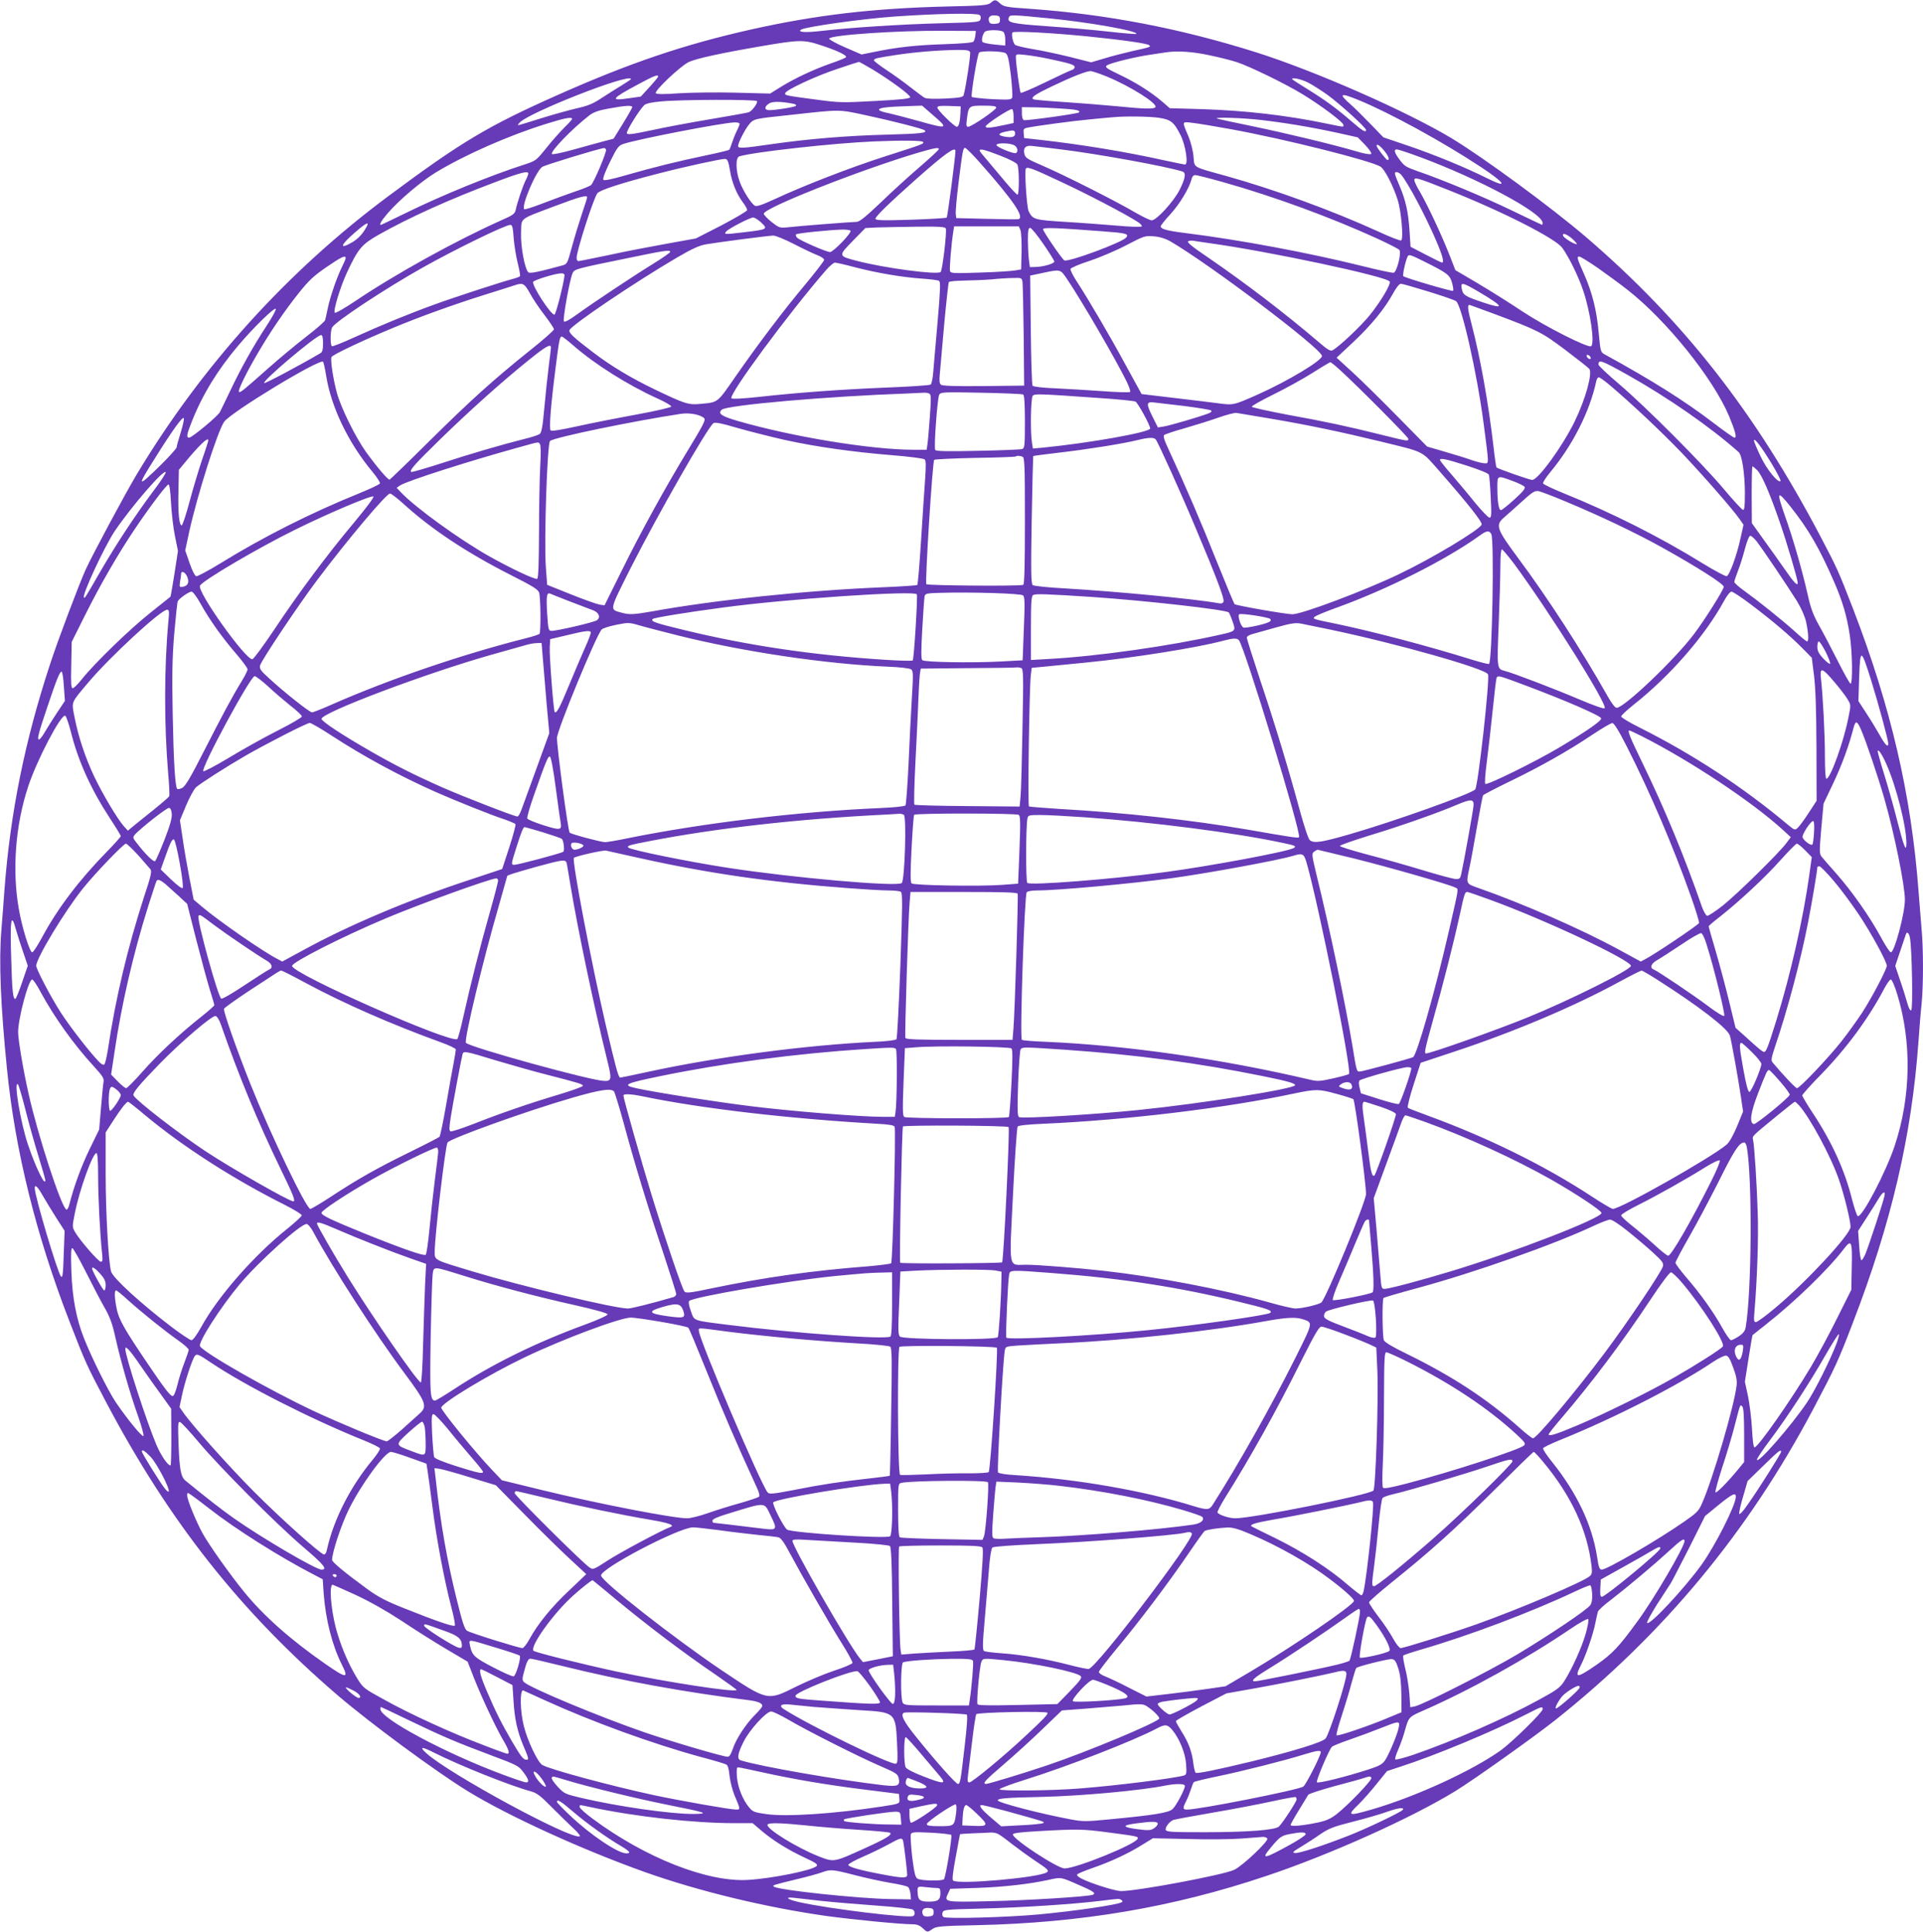 <?xml version="1.0" standalone="no"?>
<!DOCTYPE svg PUBLIC "-//W3C//DTD SVG 20010904//EN"
 "http://www.w3.org/TR/2001/REC-SVG-20010904/DTD/svg10.dtd">
<svg version="1.0" xmlns="http://www.w3.org/2000/svg"
 width="1274pt" height="1280pt" viewBox="0 0 1274 1280"
 preserveAspectRatio="xMidYMid meet">
<g transform="translate(0,1280) scale(0.1,-0.1)"
fill="#673ab7" stroke="none">
<path d="M6563 12781 c-19 -16 -51 -19 -290 -24 -487 -12 -865 -56 -1291 -151
-447 -100 -807 -222 -1282 -433 -468 -208 -641 -311 -1129 -674 -669 -498
-1234 -1124 -1665 -1842 -81 -136 -293 -532 -339 -632 -47 -106 -183 -465
-235 -625 -167 -507 -263 -982 -302 -1490 -5 -74 -15 -198 -21 -275 -17 -201
-5 -497 37 -915 53 -539 194 -1109 416 -1680 104 -269 113 -288 246 -540 416
-785 886 -1380 1527 -1931 214 -184 655 -509 864 -637 269 -165 758 -388 1176
-537 359 -127 798 -233 1200 -290 177 -24 491 -55 570 -55 29 0 48 -7 67 -25
32 -30 32 -30 66 -6 24 17 53 20 292 25 692 15 1300 118 1919 326 419 140 962
384 1252 562 122 75 519 357 663 471 717 570 1276 1244 1708 2059 148 281 164
315 262 570 257 667 391 1241 436 1868 6 85 15 199 21 253 12 126 12 364 -1
497 -5 58 -14 170 -20 250 -48 634 -183 1215 -431 1860 -102 263 -106 271
-218 485 -433 823 -907 1429 -1551 1982 -232 199 -680 528 -895 658 -301 180
-898 443 -1295 569 -502 158 -989 252 -1502 288 -152 10 -169 14 -192 35 -30
27 -35 28 -63 4z m-74 -80 c8 -5 11 -16 7 -28 -6 -20 -18 -21 -259 -27 -269
-7 -607 -29 -796 -51 -105 -12 -161 -9 -133 9 32 19 395 70 612 86 283 20 547
25 569 11z m136 -31 c0 -21 -5 -26 -33 -28 -22 -2 -34 2 -38 12 -12 30 4 47
38 44 28 -2 33 -7 33 -28z m320 9 c268 -26 602 -85 583 -104 -2 -2 -83 4 -179
15 -96 11 -280 27 -409 36 -240 17 -270 24 -256 59 6 18 18 18 261 -6z m-483
-114 c-2 -16 -8 -35 -13 -41 -6 -7 -78 -13 -197 -17 -184 -6 -312 -20 -465
-52 l-79 -16 -109 47 c-60 26 -108 53 -106 58 8 24 447 54 757 52 l215 -1 -3
-30z m186 23 c7 -7 12 -30 12 -51 l0 -39 -72 7 c-40 4 -76 12 -79 17 -8 12 0
48 14 66 12 16 109 16 125 0z m557 -29 c244 -25 397 -47 409 -59 11 -11 9 -12
-114 -39 -52 -12 -135 -33 -183 -48 l-88 -26 -142 36 c-78 19 -189 43 -247 52
-58 10 -110 22 -116 29 -14 14 -25 71 -16 81 10 11 266 -3 497 -26z m-1766
-59 c108 -35 177 -68 165 -80 -5 -5 -49 -23 -99 -40 -117 -41 -242 -100 -332
-156 l-71 -44 -229 6 c-125 3 -293 1 -373 -4 -96 -7 -148 -7 -155 0 -14 13
162 180 218 207 49 23 212 59 487 106 245 42 275 43 389 5z m988 -46 c5 -13
-27 -229 -43 -285 -4 -13 -26 -17 -121 -22 -74 -3 -124 -2 -137 5 -11 6 -52
37 -92 68 -40 32 -111 83 -158 114 -47 31 -86 61 -86 66 0 12 17 16 141 35
122 19 276 32 402 34 72 1 89 -2 94 -15z m236 -7 c14 -9 21 -43 34 -144 8 -73
12 -140 9 -149 -6 -15 -20 -16 -133 -11 -70 4 -131 11 -135 15 -8 8 36 274 48
293 8 14 158 11 177 -4z m1349 -13 c68 -14 150 -35 183 -46 85 -28 323 -144
434 -212 122 -74 271 -186 271 -203 0 -16 11 -17 -106 7 -273 57 -547 88 -836
97 l-208 6 -52 45 c-75 64 -175 127 -285 179 -79 38 -93 47 -82 58 16 16 191
59 299 74 41 6 86 13 100 15 73 10 171 4 282 -20z m-1063 -24 c141 -30 171
-39 171 -55 0 -7 -10 -17 -22 -20 -13 -4 -92 -41 -176 -82 -85 -41 -157 -72
-160 -68 -6 6 -31 189 -32 234 0 23 1 24 63 17 34 -3 104 -15 156 -26z m-1165
-72 c119 -73 246 -166 246 -182 0 -9 -56 -16 -230 -25 -219 -12 -237 -12 -392
9 -205 27 -210 28 -206 43 7 22 202 113 344 160 76 26 142 47 145 47 3 0 45
-24 93 -52z m1551 -46 c156 -65 335 -178 320 -202 -9 -14 -76 -12 -255 6 -85
8 -244 21 -352 28 -109 7 -201 15 -204 19 -14 13 15 32 123 84 136 65 230 102
258 102 11 0 61 -17 110 -37z m-2975 1 c0 -5 -26 -36 -58 -71 l-57 -62 -78
-11 c-129 -19 -119 -4 62 93 102 55 131 67 131 51z m-180 -17 c0 -3 -28 -21
-62 -42 -35 -21 -94 -59 -133 -84 -57 -38 -89 -51 -169 -69 -55 -13 -162 -43
-238 -67 -77 -24 -142 -44 -145 -44 -3 0 0 7 8 16 55 66 739 334 739 290z
m4484 -22 c28 -14 86 -51 130 -82 82 -60 256 -217 256 -233 0 -20 -24 -6 -95
56 -98 85 -178 144 -297 217 -54 33 -98 62 -98 64 0 13 59 0 104 -22z m342
-119 c207 -86 551 -274 804 -441 164 -108 186 -147 42 -75 -135 68 -348 156
-522 215 l-165 56 -85 88 c-47 49 -106 107 -131 129 -85 75 -72 81 57 28z
m-3991 -5 c7 -12 -33 -67 -55 -74 -8 -3 -123 -24 -255 -46 -132 -22 -309 -55
-393 -74 -124 -26 -155 -30 -159 -19 -5 14 84 158 116 187 11 10 50 19 111 24
136 13 627 14 635 2z m238 -17 c17 -3 25 -9 20 -14 -9 -9 -128 -28 -175 -29
-34 0 -37 21 -5 43 21 16 78 16 160 0z m-1065 -25 c-2 -7 -30 -57 -63 -110
l-60 -97 -65 -17 c-36 -10 -126 -34 -200 -55 -74 -21 -139 -34 -143 -30 -15
15 135 170 248 257 28 21 61 33 129 45 114 21 159 23 154 7z m1991 -49 c109
-93 102 -96 -96 -40 -76 21 -164 44 -195 51 -32 6 -60 15 -63 20 -10 16 45 23
222 28 l62 2 70 -61z m184 11 c-3 -59 -11 -90 -24 -90 -16 0 -129 111 -129
127 0 11 17 13 78 11 l77 -3 -2 -45z m237 37 c0 -15 -163 -127 -186 -127 -12
0 -14 9 -8 53 11 86 13 87 109 87 63 0 85 -3 85 -13z m427 -6 c104 -6 134 -13
121 -26 -9 -9 -351 -56 -365 -51 -8 3 -13 21 -13 46 l0 40 73 -1 c39 0 122 -4
184 -8z m-312 -52 l0 -44 -50 -11 c-101 -22 -135 -25 -135 -12 0 15 160 119
175 115 6 -2 10 -23 10 -48z m-972 6 c173 -37 375 -89 384 -99 17 -17 -28 -22
-245 -28 -273 -7 -524 -28 -769 -63 -195 -28 -223 -30 -223 -12 0 21 46 111
73 143 31 37 31 37 277 63 336 37 313 37 503 -4z m1932 -15 c83 -12 103 -29
147 -117 33 -67 52 -193 29 -193 -6 0 -71 13 -144 29 -248 55 -538 103 -812
134 l-110 12 -3 32 c-3 27 0 32 25 37 58 12 303 45 413 55 63 6 131 13 150 14
79 8 239 6 305 -3z m-3885 -8 c0 -4 -23 -30 -51 -57 -28 -28 -82 -88 -119
-135 -67 -83 -71 -86 -142 -109 -227 -73 -544 -202 -787 -321 -90 -44 -165
-80 -167 -80 -14 0 3 29 47 80 77 88 219 208 317 268 195 118 485 245 729 321
127 40 173 48 173 33z m4565 -7 c162 -19 330 -47 505 -85 l135 -30 49 -50 c28
-30 45 -55 40 -60 -5 -5 -45 1 -94 16 -163 48 -477 123 -699 169 -124 25 -227
48 -230 50 -10 10 170 4 294 -10z m-3455 -25 c0 -6 -8 -27 -19 -48 -10 -20
-24 -55 -31 -77 -7 -22 -15 -43 -19 -47 -3 -4 -74 -21 -156 -38 -182 -38 -344
-78 -529 -131 -89 -26 -142 -37 -148 -31 -7 7 9 49 43 119 49 99 57 109 91
120 97 32 660 141 736 142 17 1 32 -4 32 -9z m3255 -36 c356 -65 931 -209 992
-249 28 -19 83 -126 113 -220 24 -77 39 -258 23 -268 -5 -4 -75 23 -154 60
-306 139 -683 277 -1009 368 -224 62 -206 51 -213 129 -3 36 -18 94 -32 129
-46 108 -47 101 26 93 35 -4 150 -23 254 -42z m-1430 -30 c0 -22 -23 -28 -71
-19 -46 8 -43 22 9 33 53 12 62 10 62 -14z m-610 -54 c8 -13 5 -14 -260 -99
-229 -74 -528 -190 -724 -281 -85 -39 -118 -50 -130 -43 -25 15 -78 98 -100
158 -27 71 -29 161 -3 169 100 30 631 88 892 99 188 8 319 6 325 -3z m599 -20
c25 -9 36 -43 17 -54 -12 -8 -124 37 -129 52 -5 15 75 17 112 2z m316 -30
c244 -30 685 -110 803 -146 26 -8 21 -44 -18 -122 -39 -77 -153 -202 -185
-202 -10 0 -58 23 -107 51 -127 75 -468 247 -609 308 -113 49 -122 55 -128 84
-8 38 10 55 51 50 15 -1 102 -12 193 -23z m2139 -7 c30 -36 40 -63 23 -63 -9
0 -72 83 -72 94 0 16 22 2 49 -31z m-5154 6 c7 -11 -79 -216 -99 -235 -6 -6
-54 -26 -106 -43 -52 -18 -148 -53 -213 -78 -64 -25 -120 -43 -124 -39 -21 21
78 253 119 280 19 13 380 123 410 125 4 1 10 -4 13 -10z m2205 3 c0 -5 -55
-56 -122 -114 -68 -58 -185 -164 -260 -237 -100 -95 -144 -131 -162 -131 -30
0 -378 -27 -457 -36 -53 -5 -57 -4 -107 35 -29 23 -52 48 -52 55 0 38 641 291
1025 405 107 31 135 36 135 23z m273 -91 c218 -246 296 -360 255 -373 -7 -2
-103 -1 -213 2 l-200 5 -3 28 c-2 16 6 103 17 195 29 230 31 242 45 242 6 0
51 -44 99 -99z m-163 79 c0 -37 -52 -436 -58 -442 -4 -3 -112 -10 -239 -14
-194 -6 -233 -4 -233 7 0 15 94 106 265 258 195 173 265 223 265 191z m296
-31 c60 -23 108 -48 114 -59 13 -23 13 -200 1 -200 -5 0 -40 37 -78 82 -37 45
-92 109 -120 143 -29 33 -53 63 -53 67 0 15 33 7 136 -33z m2777 -8 c393 -145
817 -372 817 -438 0 -7 -2 -13 -3 -13 -2 0 -91 42 -198 94 -190 92 -462 205
-628 262 -74 26 -88 34 -117 74 -37 49 -42 70 -19 70 8 0 75 -22 148 -49z
m-4566 -95 c13 -80 45 -155 89 -213 13 -17 24 -38 24 -45 0 -7 -77 -52 -170
-101 l-170 -87 -194 -35 c-106 -19 -279 -52 -383 -75 -104 -22 -195 -40 -201
-40 -7 0 -12 10 -12 21 0 47 113 398 138 429 18 22 172 71 407 131 182 47 418
98 439 96 16 -2 22 -15 33 -81z m2193 -71 c170 -79 417 -208 504 -263 21 -13
34 -27 30 -32 -5 -5 -79 -3 -164 5 -85 7 -240 19 -345 25 -203 13 -212 15
-240 70 -13 27 -29 273 -18 284 12 12 46 -1 233 -89z m-3530 55 c0 -6 -8 -27
-19 -48 -18 -37 -54 -142 -65 -195 -6 -24 -20 -34 -89 -64 -303 -135 -705
-357 -975 -539 -69 -46 -129 -81 -134 -76 -12 12 37 173 81 267 74 159 98 186
212 251 205 115 464 232 764 345 176 67 225 79 225 59z m5782 -7 c45 -52 161
-271 232 -436 44 -102 55 -147 39 -147 -5 1 -53 24 -108 53 l-100 52 -7 109
c-8 120 -25 198 -64 290 -37 87 -39 96 -22 96 8 0 22 -8 30 -17z m-1171 -52
c335 -95 705 -231 1014 -372 74 -34 140 -68 146 -75 15 -18 -16 -143 -37 -151
-7 -3 -105 18 -216 46 -356 88 -807 172 -1158 216 -130 16 -170 27 -170 46 0
6 29 42 64 80 61 66 126 174 140 232 4 17 13 27 25 27 10 0 97 -22 192 -49z
m1477 -47 c362 -143 716 -323 762 -386 45 -62 107 -189 139 -284 48 -142 78
-353 52 -368 -20 -13 -301 129 -451 228 -85 57 -221 142 -302 190 l-146 86
-42 108 c-51 129 -143 325 -193 411 -21 34 -37 69 -37 78 0 21 22 15 218 -63z
m-5698 -51 c0 -5 -16 -55 -35 -111 -19 -57 -49 -155 -66 -218 -31 -114 -31
-114 -68 -124 -150 -41 -211 -54 -221 -44 -24 24 -51 171 -48 260 4 105 -20
86 228 180 156 59 210 74 210 57z m1148 -163 c53 -49 52 -50 -118 -70 -119
-14 -126 -14 -109 6 15 19 158 93 179 93 8 0 30 -13 48 -29z m-2609 -32 c-26
-48 -55 -79 -95 -103 -89 -52 -80 -19 18 65 73 64 97 75 77 38z m974 -75 c4
-49 16 -123 27 -167 11 -43 18 -82 15 -86 -3 -4 -24 -12 -47 -18 -69 -18 -375
-117 -515 -168 -169 -61 -357 -138 -533 -218 -78 -36 -147 -63 -151 -60 -12 7
-11 101 1 124 21 39 348 255 600 397 210 118 547 283 581 283 13 0 17 -16 22
-87z m2863 63 c8 -20 -22 -276 -34 -288 -21 -21 -374 26 -557 74 -122 32 -123
32 -25 132 l83 85 76 4 c42 1 161 4 264 5 150 2 189 -1 193 -12z m495 -12 c5
-15 8 -79 7 -143 l-3 -116 -40 -7 c-22 -4 -127 -11 -232 -14 -173 -6 -193 -5
-199 9 -5 15 8 177 22 265 l5 32 215 0 214 0 11 -26z m151 -90 c40 -58 73
-111 73 -117 0 -14 -74 -35 -126 -36 l-36 -1 -7 53 c-3 28 -6 87 -6 130 0 61
3 77 15 77 8 0 47 -48 87 -106z m385 84 c164 -12 184 -17 164 -42 -28 -33
-387 -166 -410 -151 -16 9 -141 193 -141 206 0 13 87 10 387 -13z m-1662 3 c8
-14 -114 -141 -136 -141 -24 0 -200 77 -218 95 -8 8 -11 18 -7 22 7 8 215 29
308 32 26 0 49 -3 53 -8z m4780 -52 c20 -18 34 -34 31 -36 -7 -8 -84 39 -90
54 -9 23 22 14 59 -18z m-5153 -37 c62 -32 132 -65 156 -74 23 -9 42 -22 42
-30 0 -7 -55 -78 -121 -158 -147 -175 -316 -399 -467 -616 -122 -176 -113
-169 -230 -180 -81 -8 -103 -1 -307 97 -150 72 -284 152 -400 240 -137 104
-169 134 -162 152 13 33 433 317 713 481 98 57 145 79 190 87 75 13 410 57
446 58 15 1 78 -25 140 -57z m2488 21 c258 -149 999 -708 1008 -761 5 -28
-222 -165 -423 -255 -165 -73 -162 -73 -273 -58 -53 7 -187 23 -297 36 -110
13 -201 24 -202 24 0 1 -49 90 -109 199 -102 188 -242 427 -326 556 -21 33
-37 66 -36 74 2 7 59 32 128 54 69 23 179 70 245 105 117 61 122 62 180 57 39
-3 76 -15 105 -31z m255 -13 c396 -54 1189 -223 1202 -256 7 -20 -57 -128
-132 -222 -60 -74 -203 -209 -247 -233 -13 -7 -32 3 -85 49 -228 195 -493 397
-741 567 -101 68 -140 100 -131 106 8 4 23 6 34 4 11 -2 56 -9 100 -15z
m-3565 -59 c0 -5 -46 -37 -102 -72 -135 -83 -412 -267 -512 -340 -52 -38 -84
-55 -90 -49 -10 10 39 283 58 322 13 25 23 28 366 98 246 51 280 56 280 41z
m5002 -67 c148 -74 163 -86 178 -138 7 -26 10 -49 7 -53 -7 -6 -316 85 -330
97 -7 6 16 109 30 133 7 13 21 8 115 -39z m-7152 26 c0 -6 -11 -32 -24 -58
-33 -65 -81 -205 -95 -277 -7 -33 -14 -67 -17 -76 -2 -9 -59 -59 -127 -111
-67 -52 -180 -146 -251 -209 -168 -149 -185 -163 -193 -155 -9 8 50 129 125
256 80 138 179 283 271 398 66 83 98 113 182 171 99 68 129 83 129 61z m8298
-67 c61 -43 148 -107 194 -143 258 -202 568 -587 673 -837 42 -102 53 -143 36
-143 -6 0 -66 42 -134 94 -196 150 -409 284 -728 459 -25 14 -26 20 -38 146
-13 145 -42 262 -97 386 -47 106 -49 115 -31 115 8 0 64 -35 125 -77z m-4927
7 c145 -38 316 -67 446 -76 56 -4 107 -10 114 -15 11 -6 9 -56 -9 -266 -13
-142 -25 -293 -29 -335 -3 -43 -11 -82 -17 -86 -6 -5 -139 -14 -296 -20 -310
-13 -580 -33 -845 -62 -101 -11 -174 -15 -179 -9 -22 21 378 563 628 851 23
26 48 47 57 48 9 0 67 -13 130 -30z m1407 -77 c96 -142 328 -541 398 -685 15
-32 25 -61 21 -65 -4 -4 -85 -2 -180 5 -95 7 -236 15 -315 19 -83 3 -146 11
-151 17 -5 6 -10 173 -12 371 l-4 359 80 17 c122 26 119 26 163 -38z m-3328
25 c-2 -43 -57 -263 -67 -263 -25 0 -149 192 -141 217 4 12 145 56 186 57 12
1 22 -5 22 -11z m3034 -45 c2 -16 6 -176 8 -358 l3 -330 -269 -3 c-187 -2
-273 1 -282 9 -10 8 -12 27 -8 68 3 31 16 179 29 329 14 151 28 278 31 283 3
5 49 9 102 10 53 1 135 4 182 8 47 5 111 9 142 9 54 2 57 1 62 -25z m-3264
-75 c18 -34 62 -100 97 -145 35 -46 63 -88 63 -95 0 -7 -71 -70 -158 -139
-246 -197 -397 -334 -670 -604 -138 -137 -256 -251 -261 -253 -10 -3 -82 81
-156 183 -70 98 -167 294 -194 395 -24 90 -43 213 -35 234 6 15 202 108 409
194 178 74 397 153 600 217 99 31 191 60 205 65 54 18 64 13 100 -52z m5951
11 c90 -28 173 -56 185 -64 37 -24 139 -475 183 -810 36 -276 36 -265 8 -265
-13 0 -50 9 -83 20 -32 12 -113 37 -179 56 l-120 35 -195 198 c-107 109 -242
242 -300 295 l-105 96 112 105 c118 111 208 221 264 324 19 35 40 61 49 61 9
0 90 -23 181 -51z m340 -5 c164 -97 171 -117 25 -68 -122 41 -134 49 -142 92
-9 45 5 42 117 -24z m96 -143 c289 -108 319 -123 474 -240 79 -60 151 -116
158 -125 23 -28 -25 -202 -97 -349 -80 -164 -242 -387 -281 -387 -17 0 -228
74 -237 83 -2 2 -11 62 -19 133 -34 295 -88 595 -145 813 -26 99 -30 131 -15
131 2 0 75 -27 162 -59z m-8133 -83 c-85 -130 -170 -281 -239 -428 -30 -63
-61 -126 -68 -140 -14 -28 -185 -169 -204 -170 -20 0 -16 22 17 105 71 180
171 343 308 505 101 120 244 259 249 243 3 -7 -26 -59 -63 -115z m376 -113 c0
-42 -4 -57 -17 -65 -129 -76 -361 -200 -372 -198 -25 5 345 318 376 318 9 0
13 -16 13 -55z m1663 -18 c140 -122 360 -260 550 -346 54 -24 96 -49 94 -55
-2 -6 -106 -30 -232 -53 -126 -23 -303 -58 -393 -78 -109 -24 -168 -33 -174
-27 -11 11 0 159 33 417 23 181 27 205 41 205 5 0 41 -28 81 -63z m-153 -10
c0 -7 -7 -64 -15 -127 -8 -63 -21 -187 -29 -275 -11 -122 -18 -162 -31 -171
-9 -6 -55 -22 -103 -33 -150 -38 -360 -99 -555 -163 -103 -33 -190 -58 -193
-55 -12 12 23 51 198 222 197 191 396 370 583 521 112 90 145 109 145 81z
m6888 -66 c3 -8 -1 -12 -9 -9 -7 2 -15 10 -17 17 -3 8 1 12 9 9 7 -2 15 -10
17 -17z m-8378 -116 c33 -211 147 -449 309 -643 29 -35 51 -69 48 -75 -2 -7
-65 -36 -138 -66 -317 -128 -640 -291 -918 -463 -80 -49 -152 -87 -160 -86
-10 2 -27 35 -45 87 l-29 84 27 126 c53 239 185 657 230 725 39 61 635 422
656 399 4 -4 13 -44 20 -88z m8616 5 c273 -153 557 -350 743 -516 22 -20 40
-139 41 -267 0 -94 -3 -118 -13 -115 -8 2 -65 64 -127 138 -144 171 -513 541
-692 694 -76 64 -138 123 -138 130 0 36 17 30 186 -64z m-1898 28 c126 -115
452 -444 452 -455 0 -18 0 -18 -177 26 -225 56 -368 87 -628 134 -126 24 -230
47 -232 52 -1 6 64 42 145 82 81 40 197 104 257 142 61 39 114 70 118 71 5 0
34 -23 65 -52z m1781 -95 c144 -121 356 -321 482 -453 141 -148 340 -376 385
-441 l25 -36 -20 -89 c-25 -117 -74 -248 -92 -252 -8 -1 -80 37 -160 86 -278
172 -601 335 -918 463 -73 30 -136 59 -138 66 -3 6 19 40 48 75 148 178 261
401 304 601 3 15 10 27 17 27 6 0 36 -21 67 -47z m-4501 -62 c11 -6 11 -35 2
-157 -6 -82 -13 -164 -16 -181 l-5 -33 -85 0 c-282 0 -805 86 -1167 191 -109
32 -132 48 -106 74 31 31 711 90 1234 108 44 2 91 4 105 5 14 1 31 -2 38 -7z
m621 -5 c7 -5 11 -64 11 -181 0 -155 -2 -174 -17 -180 -10 -4 -142 -9 -294
-12 -208 -5 -278 -3 -283 6 -10 16 14 340 26 365 10 18 23 19 278 14 147 -3
273 -8 279 -12z m501 -23 c124 -8 233 -19 243 -24 16 -9 97 -157 97 -178 0
-25 -405 -97 -711 -127 l-66 -6 -6 38 c-12 72 -8 299 5 312 14 14 41 13 438
-15z m565 -53 c93 -12 174 -25 179 -30 6 -6 -2 -14 -20 -20 -57 -22 -255 -80
-294 -86 l-39 -6 -38 76 c-41 83 -38 96 15 89 15 -2 103 -12 197 -23z m-3179
-82 c10 -11 -10 -49 -103 -202 -155 -255 -316 -547 -448 -815 l-110 -222 -33
5 c-18 3 -103 33 -190 68 l-157 63 -9 120 c-12 172 9 815 28 833 22 23 555
133 866 180 58 9 132 -5 156 -30z m3759 -3 c242 -41 465 -88 720 -150 301 -74
268 -57 396 -202 189 -216 281 -333 275 -349 -13 -34 -327 -223 -549 -329
-228 -109 -641 -265 -705 -265 -43 0 -374 58 -383 67 -4 4 -57 132 -118 283
-99 249 -208 503 -319 742 -30 64 -37 89 -29 96 7 5 68 26 137 45 69 20 169
51 222 70 54 19 108 33 120 31 13 -2 118 -20 233 -39z m-7229 -95 c-14 -45
-26 -87 -26 -94 0 -7 -47 -60 -105 -117 -156 -153 -161 -149 -42 39 122 196
191 290 195 270 2 -9 -8 -53 -22 -98z m3999 -44 c206 -46 456 -81 714 -102
115 -9 211 -22 217 -28 9 -8 9 -44 3 -131 -5 -66 -17 -249 -27 -407 -10 -159
-21 -291 -25 -294 -3 -3 -104 -10 -224 -15 -514 -21 -1120 -85 -1533 -160
-120 -21 -151 -23 -200 -9 -84 23 -87 7 63 306 179 352 500 914 543 950 10 8
52 0 161 -32 81 -23 220 -58 308 -78z m2462 2 c17 -22 170 -361 267 -593 134
-317 189 -463 182 -481 -5 -12 -14 -15 -39 -10 -146 27 -679 78 -1007 97 -113
6 -211 16 -218 22 -11 9 -13 85 -7 431 4 232 9 422 10 424 2 2 79 12 172 23
176 20 430 60 523 84 71 17 105 18 117 3z m-6277 -6 c0 -4 -18 -62 -41 -127
-22 -66 -60 -191 -83 -278 -23 -87 -47 -158 -52 -158 -17 0 -25 77 -22 222 l3
146 38 46 c97 118 157 175 157 149z m10359 -157 c35 -58 61 -108 57 -112 -16
-16 -91 76 -132 163 -24 50 -44 98 -44 105 1 23 50 -42 119 -156z m-8162 133
c6 -8 7 -66 2 -148 -4 -74 -8 -271 -8 -437 -1 -204 -4 -304 -12 -308 -12 -8
-173 68 -314 147 -201 113 -492 324 -589 426 l-28 30 23 16 c47 30 447 158
779 250 148 41 135 39 147 24z m3197 -84 c14 -5 16 -52 16 -424 0 -288 -3
-421 -11 -425 -16 -10 -633 -5 -642 4 -10 10 41 812 52 824 4 4 126 10 271 13
145 2 266 7 269 9 6 7 26 6 45 -1z m2943 -59 c84 -27 143 -51 147 -60 3 -9 9
-76 12 -150 6 -115 5 -135 -8 -135 -8 0 -50 44 -94 97 -43 54 -114 138 -156
187 -43 49 -78 93 -78 98 0 15 36 8 177 -37z m1926 -32 c31 -34 79 -144 147
-340 46 -131 120 -382 120 -405 0 -24 -25 2 -86 90 -37 53 -101 144 -143 201
l-75 105 -1 188 c0 103 2 188 5 188 4 0 18 -12 33 -27z m-10628 -138 c-121
-162 -247 -353 -355 -540 -99 -172 -98 -170 -104 -164 -15 14 136 338 204 440
112 165 329 416 338 390 2 -6 -35 -63 -83 -126z m9004 69 c39 -14 75 -32 81
-39 8 -10 -8 -30 -67 -84 -43 -39 -83 -71 -89 -71 -15 0 -24 56 -24 148 0 84
-2 83 99 46z m-8886 -146 c4 -68 15 -167 26 -220 l20 -98 -23 -150 c-13 -83
-25 -152 -27 -154 -2 -2 -62 -50 -134 -107 -137 -109 -366 -331 -450 -436 -28
-35 -56 -63 -63 -63 -11 0 -13 30 -10 154 l3 153 92 184 c96 192 214 397 323
559 96 144 214 300 226 300 7 0 13 -44 17 -122z m9235 11 c226 -94 466 -208
639 -304 239 -133 413 -244 413 -263 0 -19 -126 -219 -197 -313 -128 -170
-463 -489 -513 -489 -10 0 -33 30 -60 78 -168 298 -397 652 -590 911 -146 197
-155 221 -95 273 21 18 75 66 119 106 69 63 85 72 109 68 15 -3 94 -33 175
-67z m-7692 -20 c184 -167 417 -321 704 -467 152 -77 186 -98 192 -120 10 -37
12 -262 2 -272 -5 -5 -47 -18 -94 -30 -419 -106 -899 -270 -1277 -436 -67 -30
-128 -54 -136 -54 -16 0 -184 133 -286 227 -55 50 -63 62 -58 84 9 34 248 392
377 564 204 271 460 575 484 575 8 0 49 -32 92 -71z m-326 -116 c-182 -217
-374 -475 -530 -710 -73 -109 -139 -199 -148 -201 -44 -6 -370 451 -347 488
22 36 384 249 630 370 218 108 508 231 519 220 5 -5 -49 -77 -124 -167z m9513
99 c119 -150 192 -276 290 -502 54 -125 83 -222 102 -350 17 -109 20 -320 5
-320 -5 0 -44 69 -86 153 -42 83 -98 190 -125 237 -37 67 -53 110 -73 200 -36
160 -98 376 -151 523 -57 163 -52 172 38 59z m-1983 -181 c20 -38 6 -839 -15
-860 -3 -3 -54 10 -113 28 -291 91 -650 185 -892 236 -166 34 -166 34 -149 49
8 7 68 32 134 56 336 120 733 319 959 482 46 33 62 35 76 9z m1758 -48 c40
-52 208 -301 267 -396 30 -50 52 -100 61 -140 15 -71 18 -127 6 -127 -5 0 -42
30 -82 67 -87 78 -240 200 -334 268 -36 26 -66 52 -66 59 0 7 11 39 24 73 13
33 34 99 46 146 14 52 28 87 36 87 7 0 26 -17 42 -37z m-1606 -150 c232 -315
621 -934 599 -956 -5 -5 -75 19 -173 61 -160 68 -437 174 -490 187 -51 13 -51
13 -39 312 6 153 11 326 11 386 0 64 4 107 10 107 5 0 42 -44 82 -97z m-8792
-84 c16 -37 5 -62 -30 -67 -21 -4 -22 -1 -17 35 4 21 7 44 7 51 0 24 28 11 40
-19z m90 -181 c56 -102 146 -228 239 -335 39 -46 71 -89 71 -98 0 -8 -17 -43
-38 -77 -62 -101 -129 -226 -252 -467 -86 -170 -122 -230 -142 -241 -15 -8
-30 -11 -34 -7 -14 14 -24 181 -30 497 -5 257 -3 368 10 529 10 113 20 211 24
218 12 20 74 63 91 63 9 0 35 -35 61 -82z m5448 57 c11 -10 12 -52 5 -221 l-8
-209 -145 -8 c-194 -10 -506 -5 -520 9 -8 8 -8 64 0 205 6 107 13 204 15 216
5 21 11 22 103 25 208 6 537 -4 550 -17z m4823 -61 c145 -110 257 -205 338
-287 l64 -65 15 -119 c10 -84 15 -221 16 -474 l1 -355 -53 -81 c-29 -45 -62
-89 -72 -98 -19 -17 -21 -16 -66 21 -291 245 -627 465 -975 640 -71 35 -129
70 -129 77 0 6 37 41 82 77 240 189 473 456 599 687 20 37 41 63 50 63 9 0 68
-39 130 -86z m-7826 21 c66 -25 136 -52 155 -59 38 -15 50 -45 26 -65 -15 -13
-263 -71 -302 -71 -20 0 -22 6 -29 114 -7 115 -3 142 19 133 6 -3 65 -26 131
-52z m2299 47 c7 -12 -19 -430 -27 -438 -4 -4 -91 -2 -194 5 -475 31 -899 94
-1323 197 -194 47 -222 57 -205 73 9 8 211 42 460 75 425 58 1272 115 1289 88z
m1155 -17 c357 -24 896 -85 912 -103 3 -4 15 -31 25 -60 22 -63 22 -64 -81
-87 -331 -75 -809 -143 -1132 -161 l-123 -7 0 211 c0 172 3 212 14 219 17 10
90 7 385 -12z m-6113 -157 c-29 -307 -29 -691 -2 -1011 7 -78 10 -147 7 -153
-3 -6 -53 -49 -110 -95 -58 -46 -118 -95 -134 -108 l-30 -25 -27 30 c-43 49
-139 210 -196 329 -60 128 -105 263 -130 392 -21 107 -26 92 90 230 145 172
482 483 523 483 14 0 15 -11 9 -72z m7299 11 c6 -7 5 -13 -5 -19 -24 -15 -156
-44 -172 -38 -18 7 -41 80 -28 88 14 8 192 -19 205 -31z m-3925 -109 c427
-107 973 -189 1388 -207 81 -3 149 -11 158 -18 14 -10 15 -31 5 -191 -6 -98
-16 -296 -22 -439 -7 -143 -16 -265 -20 -271 -6 -7 -71 -14 -167 -18 -547 -24
-1167 -98 -1673 -200 -70 -15 -138 -26 -151 -26 -26 0 -225 53 -234 63 -11 11
-84 559 -84 628 0 50 260 680 296 718 7 8 51 22 96 31 79 16 86 16 148 -2 36
-11 153 -41 260 -68z m4320 39 c445 -93 1033 -260 1048 -297 13 -35 -66 -744
-85 -763 -31 -31 -533 -210 -826 -295 -193 -56 -241 -63 -269 -41 -10 7 -37
89 -67 198 -76 280 -162 564 -262 862 -49 148 -89 275 -89 282 0 8 17 19 38
24 20 6 91 26 157 44 101 28 127 32 165 25 25 -5 110 -23 190 -39z m-4896 -17
c3 -4 -14 -51 -38 -103 -23 -52 -71 -164 -106 -249 -61 -148 -83 -190 -95
-178 -8 8 -36 370 -33 429 l3 54 110 26 c119 29 151 33 159 21z m4294 -54 c39
-49 417 -1287 398 -1305 -7 -7 -36 -3 -346 51 -368 63 -812 112 -1240 136
-107 7 -198 14 -203 17 -9 5 2 783 12 868 l6 50 75 7 c41 4 170 17 285 28 306
30 742 99 910 145 65 17 90 18 103 3z m3888 -79 c19 -39 32 -74 29 -77 -4 -4
-24 12 -46 35 -30 33 -39 50 -39 78 0 19 4 35 10 35 5 0 26 -32 46 -71z
m-8501 -26 c4 -49 15 -183 25 -300 l19 -211 -85 -234 c-47 -128 -92 -252 -100
-275 -9 -24 -20 -43 -26 -43 -20 0 -357 131 -498 193 -189 84 -318 149 -481
243 -183 105 -319 195 -319 211 0 41 692 302 1123 424 100 28 202 57 227 64
25 8 59 14 77 14 l31 1 7 -87z m8799 -153 c45 -143 116 -403 116 -427 0 -29
-21 -9 -56 55 -21 37 -61 103 -90 147 l-52 80 5 158 c7 193 12 192 77 -13z
m-5629 74 c15 -6 16 -40 9 -398 -4 -215 -9 -420 -13 -456 l-6 -64 -345 3
c-190 1 -348 6 -352 9 -4 4 -1 133 7 287 8 154 17 345 20 425 3 80 8 155 11
167 l4 23 313 3 c171 1 317 3 324 5 6 1 19 -1 28 -4z m5387 -92 c36 -42 76
-94 88 -115 23 -38 23 -38 5 -125 -30 -155 -119 -402 -145 -402 -6 0 -10 54
-10 153 0 147 -13 390 -26 510 -9 79 7 75 88 -21z m-11729 -29 l7 -97 -54 -81
c-29 -44 -65 -101 -80 -127 -15 -27 -32 -48 -38 -48 -14 0 -3 43 57 220 61
182 81 230 93 230 5 0 12 -44 15 -97z m1351 1 c39 -37 106 -94 148 -128 43
-33 78 -66 78 -73 0 -7 -72 -49 -161 -94 -89 -45 -234 -126 -323 -180 -88 -53
-165 -93 -169 -89 -19 17 312 630 340 630 8 0 47 -30 87 -66z m8344 0 c258
-97 486 -196 490 -214 2 -16 -89 -80 -278 -193 -160 -95 -479 -252 -490 -241
-5 5 0 69 11 153 10 80 28 234 39 344 11 109 22 203 26 208 9 15 18 12 202
-57z m-9648 -305 c48 -193 135 -383 259 -572 39 -59 71 -112 71 -117 0 -5 -41
-51 -91 -102 -183 -187 -327 -376 -429 -566 -30 -56 -60 -102 -67 -102 -16 0
-68 168 -88 285 -46 258 -23 560 62 815 58 176 216 477 245 468 6 -2 23 -51
38 -109z m11860 15 c32 -73 116 -322 154 -456 66 -230 136 -575 136 -669 0
-91 -69 -349 -93 -349 -7 0 -37 46 -67 102 -72 133 -189 300 -292 417 -46 51
-90 103 -100 115 -15 20 -15 34 -2 186 l15 165 64 135 c58 122 105 251 135
368 13 50 24 47 50 -14z m-10133 -38 c210 -137 446 -265 686 -372 131 -58 372
-155 459 -183 37 -13 70 -27 73 -32 3 -5 -15 -73 -41 -153 l-47 -144 -226 -75
c-397 -131 -790 -297 -1091 -462 l-140 -76 -32 17 c-94 48 -376 243 -496 343
l-59 50 -28 143 c-15 79 -36 197 -45 263 l-18 120 40 96 c22 53 52 108 66 122
30 27 199 135 332 212 136 78 403 215 422 215 9 0 75 -38 145 -84z m8581 -73
c155 -305 306 -659 426 -997 31 -88 55 -165 52 -172 -5 -13 -295 -208 -354
-238 l-32 -17 -149 81 c-246 134 -632 303 -923 405 -88 31 -86 26 -63 136 9
40 31 162 50 271 19 109 37 203 40 208 3 5 80 45 170 89 206 99 395 206 550
310 66 44 127 80 136 80 12 1 42 -48 97 -156z m95 71 c323 -163 736 -437 939
-623 l52 -48 -29 -39 c-49 -66 -325 -337 -420 -413 -49 -39 -97 -70 -105 -69
-8 2 -23 28 -34 58 -117 337 -247 650 -392 949 -86 177 -104 221 -89 221 3 0
38 -16 78 -36z m1623 -184 c66 -147 134 -414 134 -528 0 -64 -17 -22 -59 143
-22 88 -61 226 -86 307 -25 80 -45 152 -45 160 1 20 29 -20 56 -82z m-8814
-161 c15 -112 29 -215 32 -229 10 -51 -3 -53 -113 -18 -57 18 -105 38 -108 45
-3 7 17 77 45 156 79 225 93 258 105 254 7 -2 23 -85 39 -208z m6080 -119 c-3
-34 -62 -363 -80 -445 -7 -36 -11 -40 -38 -39 -16 0 -112 26 -214 57 -102 31
-267 78 -368 104 -101 27 -184 52 -185 58 -1 5 88 36 198 70 202 61 452 149
580 204 92 39 111 37 107 -9z m-8624 -53 c2 -27 -11 -75 -48 -170 -28 -72 -56
-136 -62 -142 -9 -10 -62 41 -125 123 -22 28 -24 34 -12 49 31 38 215 183 229
180 10 -1 16 -16 18 -40z m4850 -6 c19 -12 6 -435 -14 -452 -32 -26 -726 35
-1158 102 -254 39 -637 117 -653 133 -12 11 4 17 130 41 450 88 1003 150 1582
178 33 2 69 4 80 5 11 1 26 -2 33 -7z m761 0 c11 -7 12 -48 5 -232 l-9 -224
-105 -8 c-145 -11 -587 -4 -601 10 -8 8 -8 72 0 228 6 120 14 221 17 226 7 12
675 11 693 0z m436 -16 c450 -32 990 -101 1314 -170 82 -17 92 -22 72 -34 -37
-23 -555 -120 -856 -160 -350 -47 -891 -89 -909 -71 -11 11 -10 382 1 428 5
21 10 22 87 22 44 0 176 -7 291 -15z m4833 -99 c-2 -41 -7 -78 -11 -82 -10
-10 -61 29 -65 49 -4 19 54 107 70 107 6 0 9 -26 6 -74z m-8420 -1 c64 -20
120 -39 124 -43 13 -14 20 -80 9 -86 -17 -11 -300 -86 -322 -86 -24 0 -25 -2
12 115 32 101 45 135 55 135 3 0 58 -16 122 -35z m-2407 -206 c17 -92 24 -158
19 -163 -5 -5 -36 18 -77 57 l-68 66 24 68 c39 110 51 135 63 131 7 -3 24 -74
39 -159z m2673 121 c9 -9 -31 -30 -59 -30 -15 0 -28 27 -19 42 7 11 63 3 78
-12z m-2948 -67 c38 -43 74 -85 81 -93 10 -13 2 -48 -42 -180 -109 -337 -189
-672 -240 -1014 -8 -49 -18 -93 -24 -99 -6 -6 -21 2 -41 24 -65 69 -187 227
-248 321 -65 101 -162 286 -162 309 0 50 190 364 311 514 80 100 268 295 283
295 7 0 43 -35 82 -77z m11044 32 l43 -44 -17 -123 c-40 -285 -122 -649 -217
-957 -56 -180 -68 -211 -82 -211 -10 0 -40 25 -135 112 l-54 48 -43 177 c-24
98 -64 248 -89 333 -25 85 -46 158 -46 162 0 4 33 32 73 63 125 98 301 261
402 375 54 60 103 110 109 110 7 0 32 -20 56 -45z m-7725 -50 c453 -101 865
-161 1387 -200 106 -8 225 -15 263 -15 39 0 76 -4 83 -9 12 -7 11 -87 -3 -487
-10 -264 -21 -484 -26 -490 -5 -6 -66 -14 -144 -17 -461 -22 -1033 -98 -1489
-196 -104 -23 -193 -41 -197 -41 -12 0 -30 68 -95 345 -98 421 -226 1096 -212
1111 12 11 192 52 213 48 11 -2 110 -24 220 -49z m4739 -4 c236 -59 630 -172
668 -192 22 -12 26 14 -43 -288 -92 -401 -213 -826 -238 -836 -32 -13 -336
-95 -353 -95 -20 0 -21 2 -48 170 -48 286 -153 789 -237 1129 -33 138 -34 145
-17 158 10 7 20 13 23 13 2 0 113 -27 245 -59z m-319 -23 c80 -277 303 -1384
282 -1404 -4 -4 -51 -17 -104 -29 -90 -20 -103 -21 -158 -8 -582 137 -1213
227 -1742 250 -83 3 -157 9 -163 13 -15 9 17 958 32 978 6 7 34 12 67 12 137
0 629 45 891 81 248 34 708 119 805 148 64 20 73 15 90 -41z m-4900 -10 c2
-13 14 -79 25 -148 48 -289 154 -794 240 -1143 35 -139 33 -151 -18 -149 -88
2 -882 221 -915 252 -15 14 112 545 219 913 29 104 54 190 54 192 0 6 38 18
190 61 183 50 198 52 205 22z m8394 -115 c46 -54 120 -154 166 -223 81 -121
185 -311 185 -339 0 -23 -97 -208 -162 -309 -35 -53 -98 -141 -140 -194 -91
-114 -275 -308 -293 -308 -9 0 -92 87 -162 171 -11 13 -8 30 17 105 82 241
169 568 219 825 25 128 61 343 61 364 0 3 6 5 14 5 7 0 50 -44 95 -97z m-8849
2 c0 -8 -24 -101 -54 -207 -63 -220 -131 -489 -176 -693 -17 -77 -35 -144 -40
-149 -35 -36 -1095 432 -1095 484 0 25 333 194 625 317 226 95 686 261 728
263 6 0 12 -7 12 -15z m-2206 -21 c17 -15 57 -51 89 -80 l57 -53 59 -233 c33
-128 73 -277 90 -332 17 -54 31 -102 31 -106 0 -4 -39 -39 -87 -77 -141 -111
-291 -252 -392 -367 -51 -58 -99 -106 -105 -106 -7 0 -32 20 -56 45 l-44 45
23 152 c45 307 122 642 221 958 29 91 54 168 57 173 8 13 25 7 57 -19z m5648
-66 c5 -15 -19 -787 -28 -895 l-6 -73 -353 0 c-273 0 -354 3 -357 13 -5 14 19
787 28 895 l6 72 353 0 c273 0 354 -3 357 -12z m3136 -42 c364 -133 927 -398
927 -436 0 -25 -406 -228 -684 -341 -206 -84 -643 -239 -674 -239 -13 0 -6 32
47 222 62 219 131 488 176 692 32 147 35 156 51 156 5 0 76 -24 157 -54z
m-8457 -167 c76 -57 285 -199 347 -235 35 -20 42 -48 15 -58 -9 -4 -82 -50
-160 -102 -79 -53 -149 -94 -157 -91 -21 8 -164 527 -151 548 8 12 12 9 106
-62z m-1316 -26 c9 -32 30 -99 48 -150 l31 -92 -37 -108 c-20 -59 -40 -109
-45 -111 -16 -5 -22 52 -28 273 -8 255 0 302 31 188z m11202 -103 c51 -163
124 -463 116 -471 -5 -5 -49 21 -103 62 -101 76 -336 234 -364 245 -28 11 -18
39 22 62 20 11 91 57 157 101 66 45 127 80 135 78 8 -1 24 -33 37 -77z m1347
43 c13 -78 20 -470 8 -477 -7 -4 -17 14 -27 51 -9 32 -30 100 -48 151 l-31 92
33 98 c18 53 35 103 37 110 7 24 22 11 28 -25z m-10625 -298 c249 -134 566
-273 889 -390 56 -20 102 -42 102 -49 0 -6 -7 -47 -15 -91 -9 -44 -31 -170
-50 -279 -19 -110 -39 -204 -43 -208 -5 -5 -94 -51 -198 -102 -220 -108 -340
-176 -517 -292 -70 -46 -134 -84 -141 -84 -27 0 -262 490 -396 825 -93 233
-182 486 -176 501 3 7 76 59 163 117 209 137 207 136 216 136 5 1 79 -37 166
-84z m8953 22 c273 -174 467 -323 479 -370 11 -40 57 -296 73 -407 l14 -95
-40 -98 c-26 -61 -51 -106 -69 -121 -106 -89 -702 -426 -754 -426 -8 0 -72 38
-142 84 -310 203 -681 386 -1078 532 -71 26 -134 50 -138 54 -5 4 12 73 38
153 l47 145 226 75 c393 130 792 299 1087 460 77 42 145 76 150 76 6 0 54 -28
107 -62z m-10713 -80 c90 -166 219 -347 355 -495 56 -61 66 -78 62 -100 -3
-15 -10 -92 -17 -172 l-12 -144 -63 -129 c-56 -116 -103 -244 -134 -365 -6
-25 -15 -40 -21 -36 -35 21 -188 491 -249 764 -36 158 -70 361 -70 411 0 91
69 349 93 349 7 0 32 -37 56 -83z m12300 -14 c97 -315 92 -678 -16 -1003 -57
-173 -216 -477 -245 -468 -6 2 -23 53 -39 114 -47 189 -133 378 -258 567 -39
59 -71 113 -71 119 0 6 55 68 123 137 173 178 319 377 422 574 17 31 35 57 42
57 7 0 26 -44 42 -97z m-11105 -203 c117 -337 247 -650 392 -949 88 -181 104
-221 87 -221 -27 0 -417 223 -583 333 -184 123 -452 330 -475 368 -10 15 35
69 170 208 142 146 350 324 373 319 10 -2 25 -25 36 -58z m10143 -182 c35 -34
63 -69 62 -78 -1 -32 -67 -185 -79 -185 -9 0 -22 48 -41 154 -26 145 -28 171
-11 171 3 0 35 -28 69 -62z m-4906 25 c8 -8 8 -71 0 -228 -6 -120 -14 -221
-17 -226 -7 -12 -675 -11 -693 0 -11 7 -12 48 -5 232 l9 224 75 6 c126 11 618
5 631 -8z m-765 -5 c9 -14 6 -364 -3 -415 l-5 -33 -79 0 c-146 0 -618 38 -879
71 -240 30 -623 90 -757 119 -94 21 -71 32 158 79 422 87 898 150 1359 180
186 12 198 12 206 -1z m1115 -3 c475 -33 883 -87 1319 -176 163 -33 210 -47
210 -59 0 -24 -619 -122 -1040 -165 -285 -29 -762 -58 -788 -47 -11 4 -13 42
-7 221 4 119 12 222 17 229 13 15 18 15 289 -3z m-3773 -69 c98 -29 251 -73
342 -96 221 -57 242 -63 241 -75 0 -5 -71 -31 -158 -57 -198 -59 -388 -125
-566 -195 -77 -30 -145 -52 -152 -49 -10 3 -10 21 1 93 16 101 73 402 79 421
7 19 25 16 213 -42z m6072 -54 c0 -26 -73 -234 -83 -237 -7 -3 -66 12 -132 33
l-119 38 -9 38 c-6 23 -6 41 0 47 12 12 280 87 316 88 15 1 27 -3 27 -7z
m2444 -89 c37 -42 65 -82 63 -87 -7 -21 -222 -196 -237 -194 -32 6 -23 74 26
201 55 142 62 157 74 157 5 0 38 -35 74 -77z m-2840 -19 c13 -33 -11 -42 -61
-23 -27 10 -27 11 -9 25 26 19 62 18 70 -2z m-8785 -169 c22 -88 61 -226 86
-307 25 -80 45 -151 45 -158 0 -46 -66 90 -115 237 -50 148 -96 428 -66 398 5
-6 28 -82 50 -170z m605 134 c14 -11 26 -27 26 -35 0 -19 -58 -104 -70 -104
-11 0 -13 102 -4 138 8 27 14 28 48 1z m3294 -11 c5 -7 33 -97 61 -199 78
-288 164 -569 262 -861 49 -148 89 -274 89 -282 0 -8 -8 -17 -17 -20 -141 -41
-279 -76 -303 -76 -87 0 -705 148 -1030 246 -262 79 -250 73 -250 133 0 100
70 697 85 721 16 26 524 209 825 296 186 54 259 65 278 42z m4791 -17 c56 -15
104 -31 107 -34 11 -11 84 -559 84 -628 0 -49 -259 -678 -295 -718 -14 -14
-122 -40 -172 -41 -18 0 -96 18 -173 40 -310 87 -743 170 -1100 210 -171 19
-434 40 -511 40 -121 0 -113 -45 -88 465 12 242 26 445 31 451 5 7 70 14 166
18 550 24 1216 104 1667 201 144 30 163 30 284 -4z m-4602 -15 c383 -80 963
-148 1556 -182 79 -4 110 -10 114 -20 9 -23 -13 -894 -23 -904 -5 -5 -72 -13
-149 -20 -375 -29 -688 -73 -1039 -146 -140 -30 -171 -33 -181 -22 -15 15
-127 345 -219 643 -63 205 -186 639 -186 656 0 13 50 11 127 -5z m-3297 -124
c252 -210 587 -425 928 -596 61 -31 112 -62 111 -69 0 -6 -45 -48 -100 -92
-217 -174 -453 -443 -564 -644 -31 -56 -56 -90 -66 -91 -9 0 -68 39 -130 86
-205 156 -390 325 -403 369 -17 59 -36 388 -36 641 l0 281 51 79 c50 78 87
124 98 124 3 0 53 -39 111 -88z m8185 55 c63 -21 101 -40 103 -49 3 -15 -130
-394 -142 -406 -15 -14 -25 22 -40 148 -9 74 -23 175 -30 225 -13 86 -12 115
3 115 4 0 52 -15 106 -33z m2772 11 c72 -79 212 -338 266 -494 34 -97 77 -273
77 -313 0 -49 -289 -361 -493 -532 -64 -55 -125 -99 -134 -99 -14 0 -15 10 -9
78 17 201 27 484 21 647 -6 191 -22 444 -31 483 -5 26 -13 18 161 161 61 50
113 91 116 91 3 0 15 -10 26 -22z m-2469 -114 c270 -98 591 -245 831 -381 161
-92 331 -204 331 -220 0 -35 -575 -258 -990 -384 -204 -62 -418 -119 -447
-119 -20 0 -22 7 -28 88 -4 48 -15 183 -25 300 l-19 213 85 232 c47 128 92
251 100 275 9 23 20 42 25 42 5 0 67 -21 137 -46z m-2766 -32 c9 -9 -33 -886
-43 -896 -7 -7 -669 -10 -675 -3 -7 7 11 891 18 903 7 10 689 7 700 -4z m4891
-134 c37 -211 32 -966 -8 -1194 -4 -23 -17 -39 -45 -58 -22 -14 -45 -26 -52
-26 -7 0 -33 37 -58 82 -56 102 -146 228 -239 335 -39 46 -71 89 -71 96 0 7
41 85 91 172 50 87 140 257 200 376 100 201 132 249 165 249 7 0 14 -15 17
-32z m-8670 -34 c-1 -16 -12 -101 -23 -189 -11 -88 -27 -232 -35 -320 -8 -87
-19 -163 -25 -169 -10 -10 -152 39 -400 139 -226 92 -290 122 -290 139 0 16
160 122 336 222 150 85 415 215 429 210 5 -2 9 -16 8 -32z m-2253 -156 c0
-148 13 -391 26 -510 5 -47 4 -58 -8 -58 -16 0 -136 138 -170 195 -20 36 -20
37 -3 123 31 158 119 402 144 402 7 0 11 -52 11 -152z m10685 -38 c-131 -262
-263 -490 -283 -490 -8 0 -48 32 -90 71 -43 39 -110 96 -149 127 -40 31 -73
63 -73 69 0 7 51 38 113 69 132 66 327 176 446 251 49 30 89 49 94 44 5 -5
-20 -66 -58 -141z m-11055 -87 c18 -32 59 -98 90 -148 l58 -90 -6 -158 c-4
-129 -7 -156 -18 -145 -22 23 -174 533 -174 586 0 27 20 9 50 -45z m12204 -10
c-9 -42 -105 -332 -125 -380 -10 -24 -22 -43 -27 -43 -5 0 -12 44 -15 97 l-7
97 58 90 c32 50 69 108 81 129 27 44 44 48 35 10z m-3414 -160 c0 -5 7 -84 15
-178 16 -188 19 -291 8 -298 -22 -14 -255 -59 -263 -51 -5 5 14 60 44 129 29
66 77 179 106 250 30 72 58 136 63 143 10 13 27 16 27 5z m1716 -72 c55 -44
130 -108 168 -143 59 -54 68 -67 63 -88 -9 -37 -238 -377 -388 -577 -198 -263
-449 -563 -473 -563 -6 0 -45 30 -86 67 -219 195 -447 344 -755 495 -89 43
-142 75 -147 88 -10 28 -12 270 -2 280 5 4 104 33 219 64 381 103 917 292
1180 417 44 20 90 38 101 38 13 1 62 -31 120 -78z m-8565 18 c137 -60 368
-151 493 -195 l109 -38 -7 -140 c-3 -78 -9 -255 -13 -393 -3 -139 -10 -253
-15 -253 -20 0 -322 437 -485 700 -95 153 -203 342 -203 353 0 14 29 6 121
-34z m-146 -21 c126 -235 411 -677 605 -937 144 -193 153 -220 99 -268 -19
-17 -72 -65 -119 -107 -47 -41 -91 -76 -98 -76 -21 0 -322 125 -484 201 -297
140 -725 384 -753 429 -15 24 137 260 264 412 126 150 401 398 442 398 9 0 28
-22 44 -52z m10193 -231 l-3 -153 -92 -184 c-50 -102 -130 -250 -177 -329
-131 -219 -349 -531 -372 -531 -7 0 -13 44 -17 124 -4 68 -16 166 -27 218
l-20 93 24 153 c13 84 25 154 27 156 2 2 42 33 88 70 190 149 415 367 515 499
52 68 58 56 54 -116z m-11697 -39 c45 -90 101 -197 125 -238 32 -57 49 -102
68 -190 36 -160 98 -376 151 -524 24 -69 40 -128 35 -131 -10 -6 -107 112
-183 224 -51 76 -161 297 -211 425 -50 126 -77 266 -83 439 -4 114 -3 157 6
157 6 0 47 -73 92 -162z m93 -8 c27 -30 36 -49 36 -75 0 -19 -4 -35 -10 -35
-8 0 -80 130 -80 145 0 15 22 1 54 -35z m2411 -14 c204 -64 478 -137 735 -194
141 -32 215 -53 215 -61 0 -7 -63 -36 -145 -66 -331 -121 -623 -265 -876 -432
-61 -40 -116 -73 -122 -73 -32 0 -35 42 -29 415 4 203 10 392 13 418 8 59 -3
59 209 -7z m3520 36 l40 -8 -1 -59 c-2 -136 -17 -363 -24 -375 -12 -20 -628
-16 -648 4 -12 11 -13 48 -5 222 l8 209 105 6 c161 8 480 9 525 1z m376 -17
c460 -35 831 -92 1239 -191 194 -47 222 -57 205 -73 -16 -15 -500 -84 -815
-115 -369 -37 -923 -66 -933 -49 -6 10 10 380 19 421 5 27 15 28 285 7z
m-1061 -204 c0 -144 -4 -212 -11 -217 -34 -21 -642 23 -1069 77 -247 31 -229
25 -253 92 -13 36 -17 61 -11 67 27 27 654 134 964 165 213 20 225 21 308 23
l72 2 0 -209z m5235 138 c128 -151 285 -395 269 -420 -9 -16 -176 -122 -319
-204 -161 -93 -457 -239 -635 -315 -148 -63 -200 -79 -200 -64 0 5 36 51 80
102 210 246 405 505 594 790 70 106 127 182 136 182 8 0 42 -32 75 -71z
m-10294 -116 c88 -79 238 -200 332 -266 37 -26 67 -53 67 -60 0 -7 -13 -46
-29 -87 -16 -41 -37 -108 -46 -147 -11 -44 -23 -73 -31 -73 -16 0 -50 44 -166
215 -153 226 -189 290 -204 358 -15 72 -18 127 -5 127 5 0 42 -30 82 -67z
m8264 -120 c4 -68 3 -119 -2 -124 -6 -6 -25 -3 -49 7 -21 10 -95 39 -164 65
-96 36 -126 51 -128 66 -2 11 4 25 12 32 17 15 295 80 312 74 7 -3 14 -49 19
-120z m-4589 54 c17 -50 8 -53 -104 -38 -127 18 -134 32 -30 62 93 27 118 22
134 -24z m-142 -76 c92 -16 172 -33 176 -38 5 -4 59 -134 121 -288 99 -247
209 -503 322 -747 27 -57 33 -79 24 -86 -7 -5 -63 -24 -126 -42 -63 -17 -158
-47 -212 -66 -54 -19 -115 -34 -136 -34 -93 0 -588 96 -958 186 l-270 66 -59
62 c-118 123 -348 406 -343 420 14 37 318 220 552 332 252 121 634 264 705
264 19 0 111 -13 204 -29z m4247 18 c69 -23 70 -17 -50 -258 -162 -323 -379
-709 -548 -973 -21 -33 -37 -34 -123 -8 -331 103 -774 180 -1182 206 -60 3
-111 11 -116 18 -8 10 31 714 44 803 5 31 5 31 77 37 40 3 176 10 302 16 434
20 990 80 1370 150 120 21 181 24 226 9z m285 -103 c77 -29 154 -61 171 -70
l31 -15 7 -153 c8 -182 -11 -776 -26 -794 -23 -28 -800 -184 -915 -184 -41 0
-108 22 -118 38 -3 5 20 49 50 98 167 265 344 583 505 907 93 185 118 227 134
227 11 0 84 -24 161 -54z m-4081 19 c240 -30 580 -61 845 -76 113 -6 211 -16
218 -22 11 -9 12 -89 6 -431 -3 -232 -8 -422 -9 -424 -2 -2 -63 -10 -136 -18
-190 -21 -311 -39 -497 -76 -140 -27 -165 -29 -176 -17 -42 45 -456 1017 -456
1071 0 22 -22 23 205 -7z m7334 -72 c-40 -107 -145 -318 -198 -396 -106 -157
-331 -414 -331 -378 0 8 38 65 85 127 115 153 269 389 367 562 45 78 85 142
90 142 4 0 -2 -26 -13 -57z m-5565 -33 c10 -10 -42 -811 -54 -824 -5 -5 -64
-8 -132 -8 -68 1 -195 -2 -283 -7 -88 -4 -166 -6 -172 -3 -16 5 -19 832 -4
848 12 11 632 6 645 -6z m4942 -22 c-8 -51 -23 -70 -37 -48 -29 45 -17 90 24
90 17 0 19 -4 13 -42z m-10617 -94 c42 -61 105 -150 141 -199 l64 -89 1 -188
c0 -103 -2 -188 -5 -188 -19 0 -63 65 -94 137 -65 154 -206 587 -206 636 0 24
31 -9 99 -109z m8389 27 c296 -148 544 -314 730 -486 53 -49 61 -60 49 -72
-28 -28 -480 -175 -779 -253 -109 -28 -149 -35 -156 -27 -5 7 -5 75 -1 157 4
80 8 279 8 443 1 258 3 297 16 297 8 0 68 -27 133 -59z m-7918 -11 c223 -150
655 -370 1004 -511 60 -24 111 -49 113 -56 3 -6 -19 -40 -48 -75 -149 -179
-261 -400 -304 -600 -3 -16 -11 -28 -18 -28 -21 0 -287 238 -467 419 -162 163
-407 437 -466 522 l-25 36 16 75 c17 85 69 244 86 264 13 16 24 11 109 -46z
m10082 -30 c21 -56 27 -87 23 -120 -15 -134 -158 -621 -229 -781 -22 -51 -35
-63 -118 -121 -178 -124 -512 -318 -546 -318 -15 0 -21 14 -31 83 -33 213
-133 424 -299 631 -35 43 -61 83 -59 90 2 6 53 31 113 55 357 144 780 360
1014 518 36 24 74 42 85 41 15 -2 27 -22 47 -78z m73 -449 l0 -178 -40 -49
c-70 -85 -143 -159 -150 -152 -4 3 16 75 43 160 28 84 65 207 82 273 41 159
38 151 53 136 8 -8 12 -63 12 -190z m-8589 42 c43 -54 114 -138 156 -187 43
-49 78 -93 78 -98 0 -15 -33 -8 -176 37 -91 29 -144 51 -148 61 -3 9 -9 77
-13 150 -5 114 -4 134 9 134 8 0 50 -44 94 -97z m-1646 -93 c142 -168 510
-538 693 -694 133 -113 159 -146 117 -146 -38 0 -397 211 -582 341 -82 58
-178 133 -320 249 -30 25 -39 76 -45 238 -5 133 -4 154 9 150 8 -1 66 -64 128
-138z m1494 103 c3 -21 6 -71 6 -110 0 -85 2 -84 -96 -47 -107 40 -108 40 -17
123 43 39 83 71 89 71 6 0 14 -17 18 -37z m-1817 -195 c41 -42 128 -208 121
-230 -2 -6 -15 5 -29 23 -36 48 -149 230 -149 241 0 17 17 7 57 -34z m10803
33 c0 -11 -149 -248 -220 -348 -34 -50 -56 -72 -58 -62 -1 9 10 61 27 116 l29
100 104 101 c99 97 118 112 118 93z m-9084 -40 l109 -39 7 -43 c4 -24 19 -134
33 -244 28 -220 79 -488 125 -664 17 -63 27 -118 23 -122 -10 -9 -123 30 -331
113 -124 49 -174 75 -250 130 -145 106 -232 178 -232 192 0 49 59 228 109 331
79 163 241 385 281 385 9 0 66 -17 126 -39z m7504 -23 c189 -226 296 -455 324
-694 5 -41 3 -54 -11 -67 -43 -38 -474 -221 -753 -320 -170 -60 -479 -157
-501 -157 -8 0 -30 28 -49 62 -18 34 -62 100 -97 145 -35 46 -63 89 -63 96 0
7 71 69 158 139 249 200 409 344 677 610 137 136 252 248 256 248 4 0 31 -28
59 -62z m-200 0 c1 -18 -335 -345 -526 -513 -198 -173 -374 -315 -391 -315
-16 0 -16 12 2 145 8 61 21 181 29 268 8 87 20 164 25 171 6 7 37 18 68 25 95
21 488 137 628 185 140 48 165 53 165 34z m-6905 -107 l170 -52 190 -193 c105
-107 239 -239 300 -295 l109 -101 -111 -106 c-117 -109 -210 -223 -265 -324
-18 -33 -39 -60 -47 -60 -23 0 -344 100 -367 115 -16 10 -30 53 -67 202 -67
269 -109 512 -142 817 l-7 58 34 -4 c18 -3 110 -28 203 -57z m3430 -32 c9 -14
-14 -328 -26 -358 l-10 -24 -268 5 c-148 3 -274 8 -280 12 -7 5 -11 64 -11
181 0 173 0 175 23 180 67 15 563 19 572 4z m475 -24 c286 -33 586 -92 819
-161 63 -19 119 -38 125 -44 20 -20 -9 -45 -60 -52 -226 -33 -724 -74 -999
-83 -99 -3 -209 -8 -245 -10 -36 -3 -71 -1 -78 3 -11 7 -11 36 -2 158 6 82 13
164 16 183 l5 34 142 -6 c78 -4 203 -13 277 -22z m-1116 -37 c12 -100 7 -285
-7 -297 -23 -18 -647 22 -682 44 -23 14 -102 171 -92 181 25 25 585 118 738
123 l36 1 7 -52z m-2273 -47 c210 -51 472 -106 684 -142 113 -19 157 -35 128
-46 -56 -20 -338 -171 -416 -222 -94 -61 -98 -63 -121 -47 -43 27 -496 478
-496 492 0 8 4 14 9 14 5 0 100 -22 212 -49z m-2244 -67 c171 -134 464 -319
686 -434 l65 -34 6 -91 c13 -176 57 -349 122 -477 46 -92 29 -90 -112 8 -233
162 -411 321 -539 479 -95 117 -227 304 -271 382 -43 77 -104 225 -104 254 0
20 1 21 25 5 14 -9 69 -51 122 -92z m10113 79 c-1 -57 -135 -321 -226 -449
-116 -161 -352 -414 -362 -386 -2 7 29 63 68 125 40 61 80 123 89 137 9 14 63
120 122 235 l105 210 89 73 c91 74 115 85 115 55z m-2404 -37 c9 -23 -39 -482
-62 -588 -3 -16 -10 -28 -15 -28 -5 0 -46 32 -92 71 -119 104 -300 220 -477
307 -85 41 -157 77 -159 79 -14 11 28 24 137 43 139 23 489 94 572 114 72 19
90 19 96 2z m-3989 -91 c44 -89 41 -95 -50 -84 -229 28 -323 39 -329 39 -5 0
-8 7 -8 15 0 9 32 24 98 44 265 81 242 82 289 -14z m-341 -94 c76 -11 191 -24
254 -31 63 -6 125 -13 137 -16 15 -3 37 -32 74 -102 88 -164 257 -458 340
-591 44 -69 78 -132 77 -139 -2 -7 -57 -31 -123 -52 -66 -22 -179 -70 -252
-106 -190 -95 -186 -96 -492 109 -312 210 -792 586 -799 627 -8 45 513 318
609 320 19 0 98 -9 175 -19z m3521 -27 c180 -76 388 -194 518 -293 100 -75
165 -134 165 -148 0 -27 -410 -306 -693 -473 l-158 -93 -124 -18 c-68 -10
-186 -25 -262 -34 l-138 -16 -115 58 c-63 33 -134 66 -157 75 -24 9 -43 22
-43 30 0 7 55 78 121 158 148 177 344 437 473 627 53 78 101 145 107 149 15 9
97 21 151 23 35 1 74 -10 155 -45z m-391 5 c20 -33 -627 -884 -683 -897 -7 -2
-66 10 -131 27 -149 39 -319 68 -449 77 -56 4 -107 10 -114 15 -10 6 -10 46 5
211 9 112 22 262 28 333 5 72 15 135 22 141 7 7 120 15 301 23 328 13 899 57
975 75 29 7 39 6 46 -5z m-2236 -60 c132 -7 230 -17 236 -23 8 -8 13 -120 15
-371 l4 -359 -99 -20 -99 -19 -19 23 c-76 93 -448 742 -448 780 0 10 20 12 93
7 50 -3 193 -11 317 -18z m5500 10 c0 -37 -202 -383 -312 -532 -122 -168 -167
-215 -270 -287 -133 -92 -150 -92 -104 -2 33 65 81 205 95 277 7 33 14 67 17
76 2 9 41 45 87 79 115 89 287 234 385 324 80 74 102 88 102 65z m-4652 -42
c8 -9 2 -108 -18 -340 -16 -181 -32 -332 -34 -336 -3 -4 -74 -11 -158 -14 -84
-4 -192 -10 -240 -13 l-87 -7 -5 34 c-8 54 -17 675 -9 682 3 4 127 7 273 7
204 0 270 -3 278 -13z m4492 -6 c0 -20 -364 -321 -388 -321 -10 0 -12 15 -10
57 l3 57 145 81 c80 44 165 93 190 108 48 29 60 32 60 18z m-8770 -181 c0 -5
-4 -10 -9 -10 -6 0 -13 5 -16 10 -3 6 1 10 9 10 9 0 16 -4 16 -10z m1861 -166
c194 -161 449 -354 647 -488 78 -54 142 -100 142 -103 0 -20 -473 53 -797 122
-235 51 -536 126 -548 137 -28 26 130 247 261 365 60 54 122 102 130 103 1 0
75 -61 165 -136z m-1734 38 c96 -45 202 -105 303 -171 85 -57 218 -141 296
-187 l142 -84 42 -108 c51 -129 143 -325 193 -411 37 -62 46 -91 28 -91 -6 0
-79 26 -163 59 -211 80 -486 206 -652 299 -139 76 -140 77 -183 147 -59 97
-110 221 -139 332 -33 131 -44 283 -20 283 2 0 71 -31 153 -68z m8191 9 c2
-35 -2 -61 -12 -76 -19 -30 -274 -201 -486 -328 -178 -106 -625 -333 -676
-343 l-31 -6 -6 89 c-4 48 -16 124 -27 167 -11 44 -17 83 -13 87 5 4 55 21
113 38 316 91 736 250 1020 384 52 25 100 44 105 43 6 -1 11 -26 13 -55z
m-1538 -121 c0 -32 -61 -314 -70 -324 -5 -4 -44 -17 -87 -27 -102 -25 -517
-109 -537 -109 -35 0 -11 22 102 91 136 84 369 240 492 328 47 34 88 61 92 61
5 0 8 -9 8 -20z m113 -92 c58 -81 94 -155 81 -167 -16 -15 -186 -53 -195 -44
-8 8 34 243 47 265 11 17 24 6 67 -54z m1382 -54 c-27 -92 -91 -234 -143 -315
-26 -40 -48 -57 -164 -120 -231 -127 -573 -276 -835 -366 -61 -21 -115 -34
-119 -31 -4 4 5 34 19 65 14 32 33 85 42 118 29 102 26 98 131 144 307 135
681 343 968 538 62 42 113 70 118 65 5 -5 -3 -47 -17 -98z m-7565 22 c96 -34
119 -53 120 -100 0 -14 -5 -17 -22 -13 -37 10 -228 131 -228 145 0 15 -4 16
130 -32z m355 -116 c77 -23 144 -46 148 -50 11 -10 -24 -131 -40 -137 -7 -3
-68 24 -135 59 -127 66 -141 79 -155 148 -7 40 -18 41 182 -20z m432 -119
c402 -99 800 -172 1233 -226 62 -8 90 -20 90 -38 0 -7 -21 -33 -46 -57 -60
-59 -128 -162 -149 -227 -12 -36 -23 -53 -34 -53 -30 0 -364 98 -546 160 -297
102 -766 297 -804 335 -11 11 -12 22 -2 58 18 72 29 97 45 97 8 0 104 -22 213
-49z m2719 34 c5 -13 -9 -179 -22 -262 l-5 -33 -214 0 c-202 0 -215 1 -225 19
-15 30 -13 260 3 267 28 10 179 21 315 23 118 1 144 -2 148 -14z m205 5 c202
-20 479 -78 508 -105 11 -11 0 -27 -70 -100 l-84 -86 -261 -6 c-191 -4 -263
-3 -268 5 -8 13 13 245 25 280 10 25 11 26 150 12z m2613 -55 c13 -44 19 -92
20 -175 l1 -115 -84 -35 c-119 -51 -338 -126 -346 -118 -4 4 11 62 34 130 22
68 52 165 65 217 14 51 28 96 31 99 10 11 210 61 235 59 20 -2 27 -11 44 -62z
m-3340 -36 c11 -113 8 -199 -9 -199 -15 0 -160 202 -160 223 0 14 74 35 126
36 l36 1 7 -61z m-2629 -22 l100 -52 7 -106 c7 -117 25 -200 64 -293 37 -87
39 -96 22 -96 -21 0 -37 21 -97 123 -67 115 -109 198 -165 330 -44 102 -55
147 -38 147 4 -1 52 -24 107 -53z m2467 -57 c37 -52 67 -101 68 -109 0 -15
-66 -13 -375 10 -168 12 -185 15 -185 33 0 25 364 169 410 163 8 -1 44 -45 82
-97z m3158 79 c0 -48 -114 -399 -138 -428 -21 -25 -213 -84 -486 -151 -241
-58 -363 -83 -375 -76 -4 3 -11 30 -15 61 -9 76 -31 138 -77 210 -21 34 -39
66 -39 71 0 5 76 48 168 97 l167 87 175 31 c155 27 463 89 545 109 57 15 75
12 75 -11z m-1555 -85 c103 -45 128 -69 83 -78 -63 -13 -330 -28 -340 -18 -13
13 107 142 133 142 10 0 66 -21 124 -46z m3099 -8 c-7 -18 -142 -136 -155
-136 -11 0 10 42 38 78 20 25 91 71 110 72 7 0 10 -6 7 -14z m-8125 -16 c41
-20 62 -50 36 -50 -16 0 -97 69 -82 70 4 0 25 -9 46 -20z m1269 -65 c316 -144
714 -289 1037 -377 83 -22 157 -44 166 -49 11 -6 18 -28 22 -74 4 -36 18 -93
32 -128 41 -96 41 -97 12 -97 -39 0 -363 57 -547 96 -291 63 -694 172 -738
200 -31 20 -97 159 -122 258 -24 96 -27 236 -5 236 1 0 65 -29 143 -65z m4321
-1 c-15 -18 -162 -94 -181 -94 -16 1 -78 56 -78 69 0 6 15 13 33 16 50 9 169
22 206 24 29 1 32 -1 20 -15z m-2534 -44 c61 -5 193 -14 295 -21 243 -14 243
-14 253 -222 5 -104 4 -129 -7 -133 -30 -12 -576 254 -744 362 -35 23 -17 36
41 30 29 -3 102 -10 162 -16z m2205 3 c40 -26 80 -66 80 -79 0 -22 -478 -222
-746 -312 -151 -51 -385 -122 -401 -122 -28 0 -8 23 115 128 71 61 187 166
258 235 l129 124 160 12 c88 7 196 16 240 20 125 13 139 12 165 -6z m-4889
-92 c224 -108 312 -145 544 -232 171 -64 182 -70 212 -111 36 -47 41 -68 18
-68 -8 0 -77 23 -152 51 -382 142 -813 372 -813 435 0 8 2 14 3 14 2 0 87 -40
188 -89z m7509 74 c0 -20 -202 -218 -278 -273 -191 -136 -564 -307 -853 -391
-159 -46 -168 -43 -88 34 28 28 82 88 119 135 l69 85 88 29 c227 73 610 232
828 344 112 57 115 58 115 37z m-5003 -66 c127 -75 468 -247 609 -308 113 -49
122 -55 128 -84 10 -49 -6 -56 -99 -46 -301 35 -810 123 -947 165 -27 8 -22
44 18 123 39 79 150 201 183 201 11 0 59 -23 108 -51z m1188 30 c6 -6 1 -81
-14 -207 -27 -236 -30 -252 -45 -252 -13 0 -142 144 -274 308 -86 106 -110
154 -82 164 22 7 406 -5 415 -13z m535 12 c0 -14 -26 -41 -145 -152 -146 -137
-355 -309 -373 -309 -12 0 -14 10 -9 48 3 26 15 126 27 222 11 96 24 178 28
182 13 13 472 22 472 9z m2327 -95 c-7 -42 -62 -175 -90 -218 -18 -27 -37 -38
-107 -61 -151 -49 -339 -96 -346 -86 -6 11 81 217 100 235 6 6 58 27 116 47
58 20 150 54 205 76 126 50 129 50 122 7z m-1501 -18 c48 -58 88 -156 92 -229
4 -58 2 -68 -14 -73 -64 -19 -446 -67 -689 -86 -182 -15 -529 -18 -533 -6 -2
6 75 34 170 64 278 87 714 256 873 340 54 29 69 27 101 -10z m-1659 -165 c54
-64 108 -128 120 -142 46 -54 25 -54 -113 0 -60 23 -108 48 -114 59 -13 24
-13 200 0 200 5 0 53 -52 107 -117z m-3229 13 c171 -86 507 -220 642 -256 36
-10 62 -30 130 -99 47 -47 112 -111 144 -141 39 -36 54 -56 45 -58 -73 -14
-860 413 -1013 550 -51 46 -35 48 52 4z m5872 4 c0 -23 -100 -219 -116 -228
-47 -25 -691 -152 -770 -152 -29 0 -30 9 -5 58 10 20 24 55 31 77 7 22 15 43
19 47 3 4 74 21 156 38 165 34 445 105 570 144 88 27 115 31 115 16z m-3691
-135 c210 -46 423 -82 681 -114 l215 -27 3 -31 c3 -35 6 -34 -118 -53 -313
-48 -632 -69 -763 -50 -78 11 -90 15 -114 44 -42 50 -75 132 -81 202 -3 49 -2
64 8 64 7 0 83 -16 169 -35z m-1470 -41 c18 -25 30 -48 27 -51 -8 -9 -47 29
-69 66 -30 51 4 39 42 -15z m162 -9 c151 -46 470 -123 679 -165 248 -49 275
-58 165 -59 -149 -1 -499 49 -743 106 -109 26 -114 28 -158 75 -25 27 -42 53
-39 58 8 13 -2 14 96 -15z m5334 15 c8 -13 -156 -183 -231 -241 -39 -30 -69
-43 -120 -54 -104 -22 -184 -29 -184 -17 0 5 25 50 55 98 30 49 58 95 62 102
5 7 82 32 173 57 91 24 179 48 195 54 40 13 43 13 50 1z m-3010 -23 c74 -29
83 -47 21 -47 -59 0 -96 15 -96 38 0 15 8 32 15 32 0 0 27 -10 60 -23z m1775
-30 c0 -23 -58 -132 -82 -154 -26 -24 -124 -40 -420 -68 -154 -15 -174 -15
-255 0 -198 37 -483 111 -483 126 0 13 54 18 290 23 263 6 657 42 825 76 67
13 125 12 125 -3z m-1733 -71 c10 -9 1 -14 -44 -24 -47 -11 -69 -2 -59 23 5
14 15 17 52 12 25 -2 48 -7 51 -11z m2473 -19 c0 -14 -95 -160 -118 -180 -26
-23 -210 -37 -495 -37 -214 0 -248 2 -254 15 -5 16 19 50 47 65 8 4 125 26
260 49 135 23 313 57 395 75 83 18 153 31 158 29 4 -2 7 -9 7 -16z m-4797 -78
c86 -74 221 -172 320 -230 60 -36 70 -49 36 -49 -56 0 -237 122 -374 252 -47
44 -85 84 -85 89 0 20 25 5 103 -62z m2415 39 c-5 -17 -160 -119 -173 -115 -5
2 -10 24 -10 48 l0 44 75 17 c94 20 113 21 108 6z m126 -51 c-11 -86 -13 -87
-109 -87 -65 0 -85 3 -85 14 0 16 180 137 192 130 5 -3 6 -29 2 -57z m-2416
38 c299 -63 680 -105 948 -105 l120 0 55 -47 c77 -66 176 -128 287 -180 80
-37 93 -47 81 -58 -30 -28 -296 -82 -454 -91 -268 -16 -679 146 -1027 404 -49
36 -88 71 -88 79 0 16 -6 16 78 -2z m2553 -42 c80 -76 78 -85 -18 -81 l-78 3
2 45 c3 59 11 90 24 90 6 0 37 -25 70 -57z m196 17 c253 -70 258 -71 243 -80
-8 -4 -74 -11 -146 -14 l-131 -7 -66 56 c-67 57 -87 85 -63 85 8 0 81 -18 163
-40z m2627 9 c-9 -15 -242 -126 -360 -172 -168 -66 -328 -118 -354 -115 -22 3
-16 8 40 42 36 22 94 59 129 84 56 38 86 49 215 82 83 21 183 50 221 64 77 27
120 33 109 15z m-3326 -56 l3 -43 -73 1 c-103 0 -297 15 -305 23 -3 3 -4 8 -1
11 8 8 308 53 343 51 28 -1 30 -4 33 -43z m1702 -37 c0 -7 -11 -21 -25 -30
-21 -14 -37 -15 -101 -7 -112 14 -116 27 -13 40 103 14 139 13 139 -3z m-2329
-11 c81 -9 238 -22 348 -29 111 -7 204 -16 208 -20 14 -13 -26 -38 -163 -100
-211 -96 -207 -96 -310 -56 -145 57 -354 186 -339 211 9 13 87 11 256 -6z
m1999 -46 c197 -26 202 -27 197 -42 -11 -36 -407 -197 -484 -197 -47 0 -343
194 -343 225 0 9 43 15 168 22 260 15 297 14 462 -8z m-1038 -17 c8 -8 -36
-274 -48 -293 -8 -14 -158 -11 -177 4 -14 9 -21 43 -34 144 -8 73 -12 140 -9
149 6 15 20 16 133 11 70 -4 131 -11 135 -15z m311 6 c12 -6 51 -34 87 -63 36
-28 107 -80 159 -115 83 -55 92 -64 77 -75 -48 -36 -593 -84 -622 -55 -7 7 -1
58 18 158 15 81 27 148 28 149 0 1 39 4 88 6 48 1 100 4 115 5 16 1 38 -3 50
-10z m2037 -1 c0 -7 -46 -38 -102 -69 -176 -97 -197 -101 -130 -21 59 72 73
81 127 91 73 14 105 14 105 -1z m-254 -29 c10 -16 -164 -181 -219 -207 -71
-34 -641 -141 -750 -141 -39 0 -198 50 -261 82 -25 13 -35 23 -29 29 6 6 52
25 104 43 121 42 236 96 325 152 l72 44 233 -5 c129 -4 288 -2 354 3 66 5 130
10 142 11 12 0 25 -4 29 -11z m-2412 -20 c6 -28 26 -196 26 -220 0 -24 -31
-23 -167 3 -145 27 -223 49 -223 63 0 6 44 31 98 54 53 23 129 60 167 81 83
46 93 48 99 19z m-322 -222 c73 -19 180 -42 238 -52 58 -9 110 -21 117 -28 6
-6 13 -27 15 -46 l3 -35 -132 2 c-213 3 -754 60 -777 83 -9 9 -9 9 154 49 69
16 143 37 165 45 57 21 70 20 217 -18z m1480 -63 c104 -45 123 -58 96 -68 -35
-12 -435 -37 -680 -42 -306 -7 -305 -7 -276 54 l13 28 180 6 c175 6 348 26
470 53 86 19 80 20 197 -31z m-934 -23 c18 0 22 -5 22 -33 0 -45 -15 -57 -76
-57 -56 0 -71 10 -74 50 -4 52 -4 53 53 46 28 -3 62 -6 75 -6z m-768 -85 c74
-8 239 -22 365 -31 127 -9 236 -21 243 -27 14 -11 16 -33 2 -42 -28 -17 -564
48 -757 92 -80 18 -99 36 -30 28 23 -3 103 -12 177 -20z m1989 6 c9 -6 10 -11
2 -15 -26 -17 -322 -60 -553 -81 -204 -19 -608 -30 -627 -17 -8 6 -11 18 -7
29 6 20 18 21 259 27 268 7 604 29 777 50 138 17 133 17 149 7z m-1244 -81 c0
-21 -5 -26 -33 -28 -22 -2 -34 2 -38 12 -12 30 4 47 38 44 28 -2 33 -7 33 -28z"/>
</g>
</svg>
